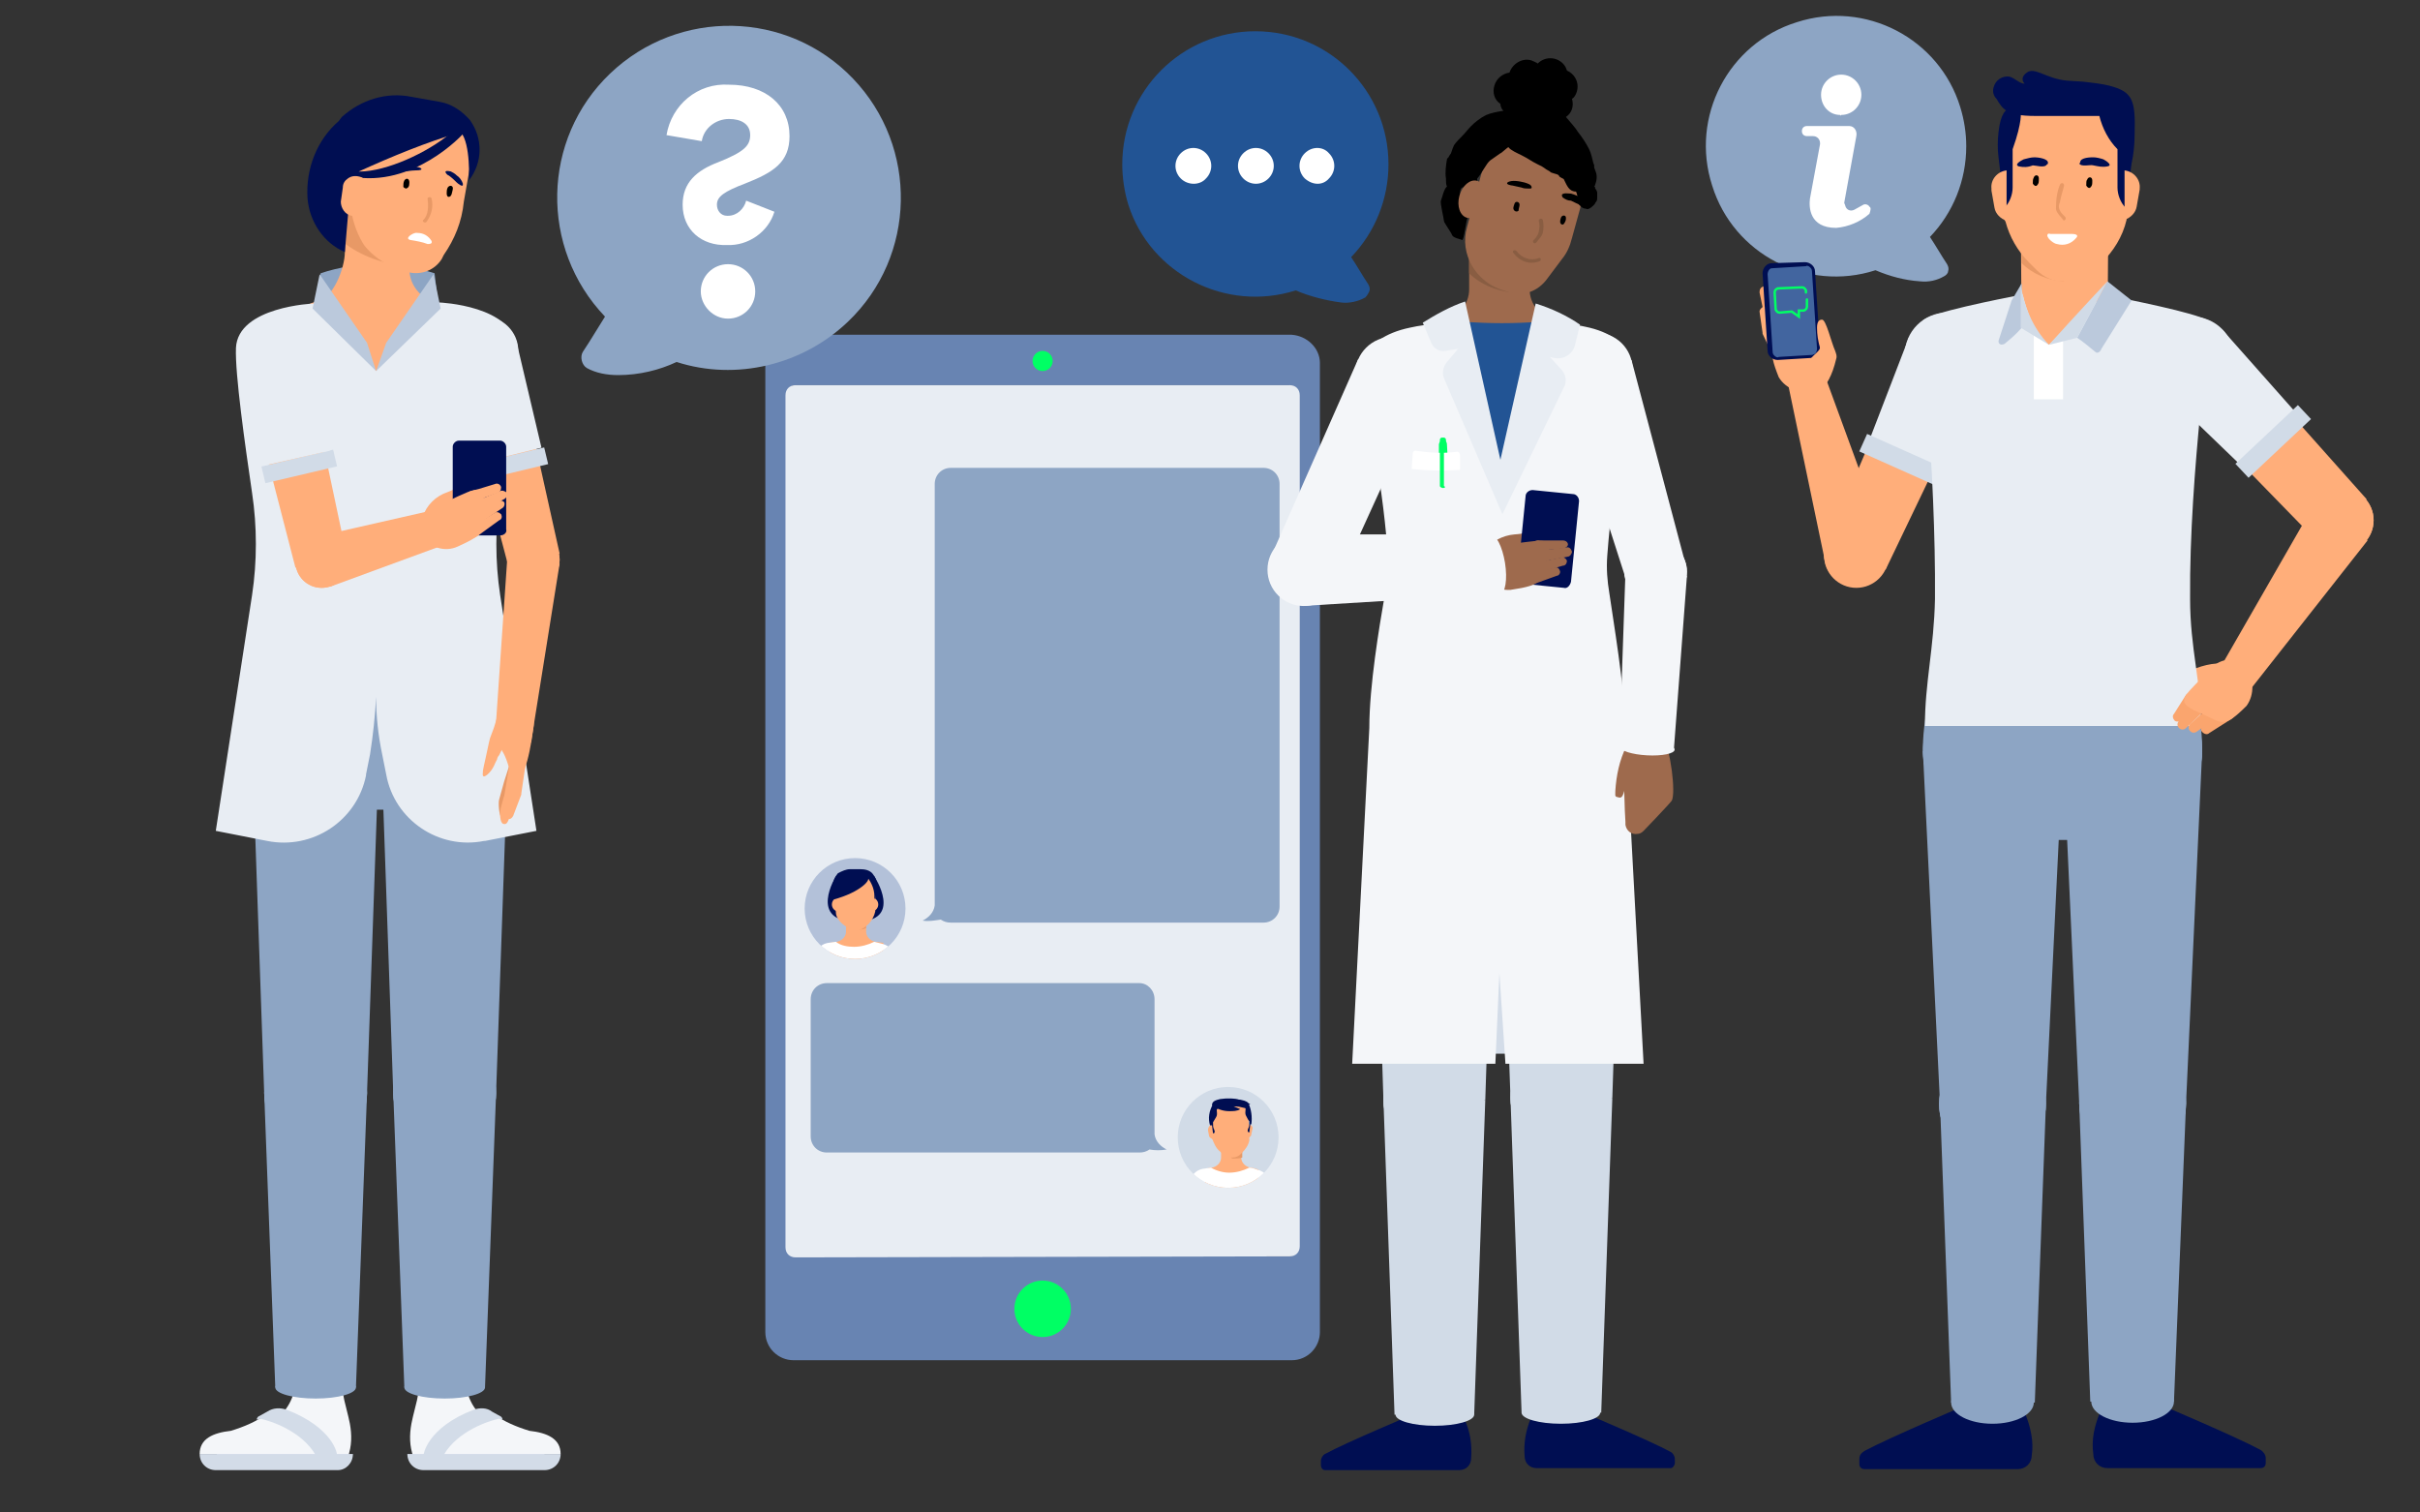 <?xml version="1.0" encoding="UTF-8"?>
<!-- Generator: Adobe Illustrator 25.4.1, SVG Export Plug-In . SVG Version: 6.00 Build 0)  -->
<svg xmlns="http://www.w3.org/2000/svg" xmlns:xlink="http://www.w3.org/1999/xlink" version="1.1" id="Ebene_1" x="0px" y="0px" viewBox="0 0 240 150" style="enable-background:new 0 0 240 150;" xml:space="preserve">
<rect x="0" y="0" width="240" height="150" fill="#333333" stroke="none"/>
<style type="text/css">
	.st0{fill:#8DA5C4;}
	.st1{fill:#FFFFFF;}
	.st2{fill:#6884B2;}
	.st3{fill:url(#SVGID_1_);}
	.st4{fill:#00FF64;}
	.st5{fill:#E8EDF3;}
	.st6{fill:#225494;}
	.st7{fill:#FFAE7A;}
	.st8{fill:#E89966;}
	.st9{fill:#000E52;}
	.st10{fill:#F4F6F9;}
	.st11{fill:#D3DCE8;}
	.st12{fill:#BBC9DC;}
	.st13{fill:#D1DBE7;}
	.st14{clip-path:url(#SVGID_00000059993020119106819640000011571438179043900551_);}
	.st15{fill:#B3C1D9;}
	.st16{clip-path:url(#SVGID_00000098942343031180992200000010703887435573234609_);}
	.st17{fill:#9E6A4D;}
	.st18{fill:#895D42;}
	.st19{fill:#FAA56E;}
	.st20{fill:#42659F;}
	.st21{fill:none;stroke:#00FF64;stroke-width:0.24;stroke-linecap:round;stroke-miterlimit:10;}
</style>
<path class="st0" d="M186,26.8c-6.8,2.2-14.1-1.6-16.2-8.4c-2.2-6.8,1.6-14.1,8.4-16.2c6.8-2.2,14.1,1.6,16.2,8.4  c0.4,1.3,0.6,2.6,0.6,3.9c0,3.4-1.3,6.6-3.6,9c0.6,0.9,1.1,1.8,1.7,2.7c0.1,0.2,0.2,0.4,0.1,0.7c0,0.2-0.2,0.4-0.4,0.5  c-0.7,0.4-1.5,0.6-2.4,0.5C188.9,27.8,187.4,27.4,186,26.8z"></path>
<path class="st1" d="M182.6,11.4c1.1,0,2-0.9,2-2s-0.9-2-2-2s-2,0.9-2,2c0,1.1,0.8,2,1.9,2C182.5,11.5,182.5,11.5,182.6,11.4z"></path>
<path class="st1" d="M185.4,20.5c-0.1-0.2-0.4-0.3-0.6-0.2l-0.9,0.5c-0.4,0.2-0.8,0-0.9-0.4c0-0.1-0.1-0.2-0.1-0.3l1.2-6.6  c0.1-0.5-0.2-1-0.7-1c-0.1,0-0.1,0-0.2,0h-4c-0.3,0-0.5,0.2-0.5,0.5c0,0,0,0,0,0c0,0.3,0.2,0.5,0.5,0.5h0.6c0.4,0,0.7,0.3,0.7,0.7  c0,0,0,0.1,0,0.1l-1,5.4c-0.1,0.8-0.1,2.9,2.6,2.9c1.2-0.1,2.4-0.6,3.3-1.4C185.5,20.9,185.6,20.6,185.4,20.5z"></path>
<path class="st2" d="M130.9,36v96.1c0,1.5-1.2,2.8-2.8,2.8H78.7c-1.5,0-2.8-1.2-2.8-2.8V36c0-1.5,1.2-2.8,2.8-2.8h49.4  C129.6,33.3,130.9,34.5,130.9,36z"></path>
<linearGradient id="SVGID_1_" gradientUnits="userSpaceOnUse" x1="103.4" y1="-10.11" x2="103.4" y2="282.59" gradientTransform="matrix(1 0 0 -1 0 152)">
	<stop offset="0" style="stop-color:#4D4D4D"></stop>
	<stop offset="1" style="stop-color:#1A1A1A"></stop>
</linearGradient>
<path class="st3" d="M78.9,38.2h48.9c0.5,0,0.9,0.4,0.9,1v84.5c0,0.5-0.4,0.9-0.9,0.9H78.9c-0.5,0-0.9-0.4-0.9-0.9V39.2  C78,38.7,78.4,38.2,78.9,38.2z"></path>
<circle class="st4" cx="103.4" cy="35.8" r="1"></circle>
<path id="SCREEN" class="st5" d="M127.9,124.6c0.6,0,1-0.4,1-1V39.2c0-0.6-0.4-1-1-1H78.9c-0.6,0-1,0.4-1,1v84.5c0,0.6,0.4,1,1,1"></path>
<circle class="st4" cx="103.4" cy="129.8" r="2.8"></circle>
<path class="st0" d="M61.3,37.2c-1.1,0-2.2-0.2-3.1-0.7c-0.5-0.3-0.7-1.1-0.4-1.6c0,0,0,0,0,0c0.8-1.2,1.5-2.4,2.2-3.5  c-6.5-6.8-6.3-17.6,0.5-24.1s17.6-6.3,24.1,0.5c6.5,6.8,6.3,17.6-0.5,24.1c-4.5,4.3-11.1,5.9-17,4C65.4,36.7,63.4,37.2,61.3,37.2z"></path>
<path class="st1" d="M67.7,20.3c0-2.2,1.4-3.4,3.5-4.2c2.5-1,3.2-1.6,3.2-2.7s-0.9-1.6-2.1-1.6c-1.3,0-2.5,0.9-2.7,2.2l-3.5-0.6  c0.5-3,3.1-5.2,6.2-5c3.6,0,6,2,6,5.1c0,2.6-1.6,3.6-4.4,4.7c-2.1,0.8-2.8,1.3-2.8,2.1c0,0.6,0.4,1.1,1,1.1c0,0,0.1,0,0.1,0  c0.9,0,1.6-0.7,1.8-1.5l2.8,1.1c-0.6,2-2.6,3.4-4.7,3.3C69.6,24.4,67.7,22.8,67.7,20.3z M69.5,28.9c0-1.5,1.2-2.7,2.7-2.7  s2.7,1.2,2.7,2.7s-1.2,2.7-2.7,2.7S69.5,30.3,69.5,28.9z"></path>
<path class="st6" d="M128.5,28.8c-6.9,2.2-14.4-1.6-16.6-8.5c-0.4-1.3-0.6-2.7-0.6-4c0-7.3,5.9-13.2,13.2-13.2  c7.3,0,13.2,5.9,13.2,13.2c0,3.4-1.3,6.7-3.7,9.2c0.6,0.9,1.1,1.8,1.7,2.7c0.1,0.2,0.2,0.4,0.1,0.7c-0.1,0.2-0.2,0.4-0.4,0.6  c-0.7,0.4-1.6,0.6-2.4,0.5C131.5,29.8,129.9,29.4,128.5,28.8z"></path>
<path class="st1" d="M129.4,17.7c-0.7-0.7-0.7-1.8,0-2.5c0.7-0.7,1.8-0.7,2.4,0c0,0,0,0,0,0c0.7,0.7,0.7,1.8,0,2.5  C131.2,18.4,130.2,18.4,129.4,17.7C129.4,17.7,129.4,17.7,129.4,17.7z M123.3,17.7c-0.7-0.7-0.7-1.8,0-2.5c0.7-0.7,1.8-0.7,2.5,0  c0,0,0,0,0,0c0.7,0.7,0.7,1.8,0,2.5C125.1,18.4,124,18.4,123.3,17.7C123.3,17.7,123.3,17.7,123.3,17.7z M117.1,17.7  c-0.7-0.7-0.7-1.8,0-2.5c0.7-0.7,1.8-0.7,2.5,0c0,0,0,0,0,0c0.7,0.7,0.7,1.8,0,2.5C119,18.4,117.8,18.4,117.1,17.7  C117.1,17.7,117.1,17.7,117.1,17.7z"></path>
<path class="st0" d="M37.4,26.2c-1.9,0-3.8,0.3-5.6,0.9l-0.7,6l5.6,8.5l5.6,0.1l1.5-8.6l-0.7-6C41.2,26.5,39.3,26.2,37.4,26.2z"></path>
<path class="st7" d="M31.4,29.9c1.6-0.2,2.8-3.3,2.8-4.9v-5.1c0-1.8,1.4-3.2,3.2-3.2l0,0l0,0c1.8,0,3.2,1.4,3.2,3.2v6.8  c0,1.6,1.2,3,2.7,3.3l0,0c1.3,0.1,2.2,1.2,2.2,2.5v10.9H29.2V32.5C29.2,31.2,30.1,30.2,31.4,29.9L31.4,29.9z"></path>
<path class="st8" d="M39.1,24.2l1.1,2.1C38,26.2,35.8,25.4,34,24v-4.9L39.1,24.2z"></path>
<path class="st7" d="M44,25.3l-0.2,0.4c-0.7,1.1-2,1.6-3.3,1.3l0,0c-1.7-0.4-3.3-1.3-4.4-2.7c-1.2-1.9-1.6-4.2-1.3-6.4l0.3-5.8  c0.7-0.8,1.6-1.4,2.6-1.7l7.5,1.3c0.9,0.7,1.5,1.6,1.8,2.6l-1,5.7C45.8,22,45.1,23.7,44,25.3z"></path>
<path class="st9" d="M43.6,10.1l-2.8-0.5c-2.5-0.5-5,0.3-6.9,2L33.6,12c-2.2,1.9-3.3,4.8-3.1,7.7c0.2,2.3,1.6,4.4,3.7,5.3l0.4-4.7  l1-3.3c3.3-1.5,6.7-2.9,10.1-3.9c1,1.2,0.8,4.8,0.8,4.8c1.4-1.8,1.4-4.2,0.1-6C45.8,11,44.8,10.3,43.6,10.1z"></path>
<path class="st9" d="M46.7,12.2c-0.2-0.4-0.8,0.5-1.1,0.9"></path>
<path class="st9" d="M34.8,17.5c0,0-0.3-0.6,0.4-0.5c2.5,0.2,6.5-1.5,9-3.4c3.4-2.6,1.7-0.3,1.7-0.3S41,18.7,34.8,17.5z"></path>
<path class="st7" d="M36,21.6l-1.1-0.2c-0.7-0.1-1.1-0.8-1.1-1.4l0.2-1.4c0-0.4,0.2-0.7,0.5-0.9c0.4-0.3,0.9-0.3,1.4-0.1l0,0  c0.5,0.3,0.8,0.8,0.7,1.4L36,21.6z"></path>
<path d="M44.4,18.6c0.2-0.3,0.6-0.2,0.5,0.2s-0.1,0.6-0.3,0.7s-0.3-0.1-0.3-0.3C44.3,19,44.3,18.8,44.4,18.6z"></path>
<path d="M40.1,17.9c0.2-0.3,0.5-0.2,0.5,0.2s-0.1,0.5-0.3,0.6c-0.1,0-0.3-0.1-0.3-0.2c0,0,0,0,0,0C40,18.3,40,18.1,40.1,17.9z"></path>
<path class="st8" d="M42,21.8c0.5-0.5,0.5-1.4,0.4-2.1c0-0.2,0.4-0.2,0.4,0c0.2,0.8,0,1.6-0.5,2.3C42.1,22.2,41.8,21.9,42,21.8z"></path>
<path class="st9" d="M44.2,17C44.1,17,44.1,17,44.2,17c0.1-0.1,0.4,0,0.5,0c0.2,0.1,0.4,0.2,0.6,0.4c0.3,0.2,0.5,0.5,0.6,0.8  c0.1,0.5-0.5,0-0.6-0.1s-0.5-0.5-0.8-0.7C44.4,17.4,44.1,17.1,44.2,17z"></path>
<path class="st9" d="M41.8,16.8C41.8,16.8,41.8,16.7,41.8,16.8c0-0.2-0.4-0.2-0.6-0.3c-0.3,0-0.6,0-0.8,0c-0.4,0-0.8,0.1-1.1,0.3  c-0.4,0.3,0.5,0.2,0.7,0.2c0.4,0,0.8-0.1,1.2-0.1C41.3,16.9,41.7,16.9,41.8,16.8z"></path>
<path class="st1" d="M40.5,23.7c0,0,0.1,0.1,0.2,0.1c0.6,0.1,1.2,0.2,1.7,0.4c0.2,0,0.5,0,0.4-0.3c-0.3-0.5-0.8-0.8-1.4-0.8  C41.1,23,40.3,23.5,40.5,23.7z"></path>
<path class="st10" d="M29.4,136.1c0,4.6-3.4,5.6-5.8,6.5s-2.1,1.9-2.1,1.9h13c0.4-1.1,0.4-2.2,0.2-3.3c-0.4-2-0.8-2.5-0.8-5  L29.4,136.1z"></path>
<path class="st10" d="M33.3,144.2H19.8c0-1.5,1.3-2.1,3.1-2.3c1.3-0.4,2.5-0.9,3.6-1.7c0.7-0.4,1.6-0.4,2.2,0  C30.6,141.2,32.1,142.6,33.3,144.2z"></path>
<path class="st11" d="M33.5,145.8H21.4c-0.9,0-1.6-0.7-1.6-1.6H35C35,145.1,34.3,145.8,33.5,145.8z"></path>
<path class="st11" d="M28.4,139.8c-0.6-0.2-1.3-0.2-1.9,0.2l-0.9,0.5c0,0-0.2,0.2-0.1,0.3l0.3-0.1c1,0.2,4.1,1.2,5.5,3.6h2.1  C33.5,144.3,33.1,141.6,28.4,139.8z"></path>
<polygon class="st0" points="26.2,108.4 25,73.9 37.6,73.9 36.4,108.4 "></polygon>
<circle class="st0" cx="31.3" cy="73.9" r="6.3"></circle>
<circle class="st0" cx="31.3" cy="108.4" r="5.1"></circle>
<polygon class="st0" points="26.2,108.4 27.3,137.6 35.3,137.6 36.4,108.4 "></polygon>
<ellipse class="st0" cx="31.3" cy="137.6" rx="4" ry="1.1"></ellipse>
<circle class="st0" cx="31.3" cy="108.4" r="5.1"></circle>
<path class="st10" d="M46.1,136.1c0,4.6,3.4,5.6,5.8,6.5s2.1,1.9,2.1,1.9H41c-0.4-1.1-0.4-2.2-0.2-3.3c0.4-2,0.8-2.5,0.8-5  L46.1,136.1z"></path>
<path class="st10" d="M42.1,144.2h13.5c0-1.5-1.3-2.1-3.1-2.3c-1.3-0.4-2.5-0.9-3.6-1.7c-0.7-0.4-1.6-0.4-2.2,0  C44.9,141.2,43.3,142.6,42.1,144.2z"></path>
<path class="st11" d="M42,145.8h12c0.9,0,1.6-0.7,1.6-1.6H40.4C40.4,145.1,41.1,145.8,42,145.8C42,145.8,42,145.8,42,145.8z"></path>
<path class="st11" d="M47,139.8c0.6-0.2,1.3-0.2,1.8,0.2l0.9,0.5c0,0,0.2,0.2,0.1,0.3l-0.3-0.1c-1,0.2-4.1,1.2-5.5,3.6H42  C42,144.3,42.3,141.6,47,139.8z"></path>
<polygon class="st0" points="49.2,108.4 50.4,73.9 37.8,73.9 39,108.4 "></polygon>
<circle class="st0" cx="44.1" cy="73.9" r="6.3"></circle>
<circle class="st0" cx="44.1" cy="108.4" r="5.1"></circle>
<polygon class="st0" points="49.2,108.4 48.1,137.6 40.1,137.6 39,108.4 "></polygon>
<ellipse class="st0" cx="44.1" cy="137.6" rx="4" ry="1.1"></ellipse>
<circle class="st0" cx="44.1" cy="108.4" r="5.1"></circle>
<path class="st0" d="M45.2,56.8H30.3c-3.4,4.4-5.2,9.7-5.3,15.2c0,3.5,0.3,8.3,3.9,8.3h17.8c3.5,0,3.9-4.8,3.9-8.3  C50.4,66.5,48.5,61.1,45.2,56.8z"></path>
<path class="st5" d="M49.6,59c-0.5-3.3-0.5-6.8,0-10.1c0.8-4.8,1.7-11.8,1.6-14.4C51,30.3,43.6,30,43.6,30l-3.4,2.3l-2.9,4.5  l-2.9-4.4l-3.3-2.3c0,0-7.5,0.3-7.7,4.4c-0.1,2.6,0.9,9.6,1.6,14.4c0.5,3.3,0.5,6.8,0,10.1l-3.6,23.4l5.1,1c4.5,0.9,8.9-2,9.8-6.5  c0,0,0-0.1,0-0.1l0.4-2c0.3-1.9,0.5-3.8,0.6-5.7c0,1.9,0.2,3.8,0.6,5.7l0.4,2c0.8,4.5,5.2,7.5,9.7,6.6c0,0,0.1,0,0.1,0l5.1-1  L49.6,59z"></path>
<polygon class="st12" points="31,30.6 37.3,36.8 36.4,34 31.7,27.2 "></polygon>
<polygon class="st12" points="43.7,30.6 37.3,36.8 38.3,34 43,27.2 "></polygon>
<ellipse transform="matrix(0.113 -0.994 0.994 0.113 -27.592 115.572)" class="st7" cx="50.9" cy="73.2" rx="0.8" ry="1.8"></ellipse>
<polygon class="st7" points="55.5,55.9 52.7,73.4 49.1,73 50.3,55.5 "></polygon>
<circle class="st7" cx="52.9" cy="55.5" r="2.6"></circle>
<circle class="st7" cx="48" cy="34.8" r="3"></circle>
<polygon class="st7" points="50.4,56.1 55.5,54.9 50.9,34.2 45,35.6 "></polygon>
<circle class="st7" cx="52.9" cy="55.5" r="2.6"></circle>
<circle class="st5" cx="48" cy="34.8" r="3.4"></circle>
<rect x="47" y="45.2" transform="matrix(0.972 -0.233 0.233 0.972 -9.344 13.093)" class="st13" width="7.3" height="1.7"></rect>
<polygon class="st5" points="51.2,33.8 53.7,44.4 47.2,46 44.6,35.4 "></polygon>
<path class="st8" d="M50.9,74.7l-0.9,2.8l-0.5,1.8c-0.1,0.3,0,1.6,0.2,1.7s0.3-0.1,0.4-0.4l0.5-1.4l0.3-0.7l0.2-0.7l1-2.8  c0.1-0.3-0.1-0.7-0.4-0.8C51.4,74.2,51.1,74.3,50.9,74.7C51,74.7,51,74.7,50.9,74.7L50.9,74.7z"></path>
<path class="st7" d="M50.6,75.4L50,79v-0.1L49.7,80c-0.2,0.7-0.1,1.6,0.2,1.7s0.4-0.1,0.5-0.3l0.8-2.1c0,0,0,0,0-0.1l0,0l0.7-3.5  c0.1-0.3-0.2-0.7-0.5-0.7C51,74.8,50.7,75.1,50.6,75.4L50.6,75.4z"></path>
<path class="st7" d="M51,75.1l-0.4,3.4v-0.1l-0.3,1c-0.2,0.9-0.1,1.7,0.1,1.8s0.4-0.1,0.5-0.3l0.8-2.1c0,0,0-0.1,0-0.1l0,0l0.5-3.4  c0-0.3-0.2-0.7-0.5-0.7c0,0,0,0,0,0C51.3,74.6,51,74.8,51,75.1C50.9,75.1,50.9,75.1,51,75.1L51,75.1z"></path>
<path class="st7" d="M51.2,70.3c-1.4-0.2-1.8,0.5-1.9,2.3c0,2.2,0.7,0.9,1.5,4.9c1.4,0.2,1.9-4,2.1-5.3S52.5,70.5,51.2,70.3z"></path>
<path class="st7" d="M48,77c0.2,0,0.8-0.5,1.1-1.3l0.2-0.4c0-0.1,0.1-0.3,0.2-0.4l0.2-0.4l0.1-0.2l0.1-0.1v-0.1l0,0l0,0V74l0.2-0.2  c0.2-0.2,0.3-0.5,0.5-0.7l0.2-0.4l0.3-0.4l0.2-0.3c0.4-0.5,0.2-1.2-0.3-1.6c-0.1-0.1-0.2-0.1-0.3-0.1l0,0c-0.5-0.2-1.2,0.3-1.4,0.8  c0,0-0.3,1.1-0.4,1.3l-0.3,0.8l-0.1,0.4l-0.3,1.4L48,75.9l-0.1,0.5C47.9,76.6,47.8,77,48,77z"></path>
<ellipse transform="matrix(0.96 -0.28 0.28 0.96 -12.962 14.143)" class="st7" cx="43.1" cy="52.5" rx="0.8" ry="1.8"></ellipse>
<polygon class="st7" points="32.7,58.2 43.6,54.2 42.5,50.7 31.5,53.2 "></polygon>
<circle class="st7" cx="31.9" cy="55.7" r="2.6"></circle>
<circle class="st7" cx="27" cy="35" r="3"></circle>
<polygon class="st7" points="34.4,55.2 29.3,56.3 24,35.8 30,34.4 "></polygon>
<circle class="st7" cx="31.9" cy="55.7" r="2.6"></circle>
<circle class="st5" cx="27" cy="35" r="3.4"></circle>
<rect x="26" y="45.4" transform="matrix(0.974 -0.229 0.229 0.974 -9.793 8)" class="st13" width="7.3" height="1.7"></rect>
<polygon class="st5" points="23.7,35.6 26.1,46.2 32.7,44.7 30.2,34 "></polygon>
<path class="st7" d="M44.2,52.7c0.8-0.9,0.1-2.3,0.4-2.7c0.6-0.4,1.2-0.8,1.7-1.3c0.3-0.3,0.4-0.8,0.3-1.2c-0.3-0.3-0.6,0.7-2.2,1.3  c-1.2,0.4-2.1,1.3-2.5,2.5c-0.2,0.7,0.2,1.6,0.9,1.8C43.2,53.3,43.8,53.1,44.2,52.7z"></path>
<path class="st9" d="M49.6,53.1h-4.1c-0.3,0-0.6-0.3-0.6-0.6v-8.2c0-0.3,0.3-0.6,0.6-0.6h4.1c0.3,0,0.6,0.3,0.6,0.6v8.2  C50.3,52.8,50,53.1,49.6,53.1z"></path>
<path class="st7" d="M46.8,48.7l2.3-0.7c0.2-0.1,0.5,0,0.6,0.3c0,0,0,0,0,0c0,0.3-0.1,0.5-0.4,0.6l-2.2,0.8c-0.3,0.1-0.7,0-0.8-0.3  c0,0,0,0,0,0C46.2,49.1,46.4,48.7,46.8,48.7L46.8,48.7z"></path>
<path class="st7" d="M47.2,49.7l2.4-1c0.2-0.1,0.5,0,0.7,0.2c0.1,0.2-0.1,0.5-0.3,0.6l-2.3,1.2c-0.3,0.2-0.7,0.1-0.9-0.2  C46.6,50.2,46.8,49.9,47.2,49.7C47.1,49.7,47.1,49.7,47.2,49.7L47.2,49.7z"></path>
<path class="st7" d="M47.1,50.9l2.2-1.2c0.2-0.1,0.5-0.1,0.7,0.1c0.1,0.2,0,0.5-0.2,0.6l-2.1,1.4c-0.3,0.2-0.7,0.2-0.9-0.1  C46.7,51.5,46.7,51.1,47.1,50.9C47,50.9,47,50.9,47.1,50.9L47.1,50.9z"></path>
<path class="st7" d="M46.7,52.3l2.3-1.4c0.2-0.2,0.5-0.1,0.7,0.1c0.1,0.2,0.1,0.5-0.2,0.6l-2.2,1.6c-0.3,0.2-0.7,0.2-0.9,0  c-0.2-0.2-0.1-0.6,0.1-0.8C46.6,52.4,46.6,52.4,46.7,52.3L46.7,52.3z"></path>
<path class="st7" d="M45.4,54.2c3.1-1.4,2.6-1.7,2.6-3.7c0.1-2.6-0.4-2.3-3.6-0.8l-0.9,0.4c-1.4,0.6-2.3,1.7-1.7,3  C42.6,54.3,44.1,54.8,45.4,54.2C45.8,54.1,45.4,54.2,45.4,54.2z"></path>
<g>
	<defs>
		<circle id="SVGID_00000058555716836237806270000003000479336697765788_" cx="84.8" cy="90.1" r="5"></circle>
	</defs>
	<clipPath id="SVGID_00000144318257502292703790000015474082235116436390_">
		<use xlink:href="#SVGID_00000058555716836237806270000003000479336697765788_" style="overflow:visible;"></use>
	</clipPath>
	<g style="clip-path:url(#SVGID_00000144318257502292703790000015474082235116436390_);">
		<rect x="78.3" y="83.4" class="st15" width="11.9" height="13"></rect>
		<path class="st7" d="M86.8,93.4c-0.5-0.1-0.9-0.5-0.9-1v-2.2c0-0.6-0.4-1-1-1l0,0c-0.6,0-1,0.4-1,1v2.2c0,0.5-0.4,0.9-0.9,1    l-0.7,0.1v4.2h5.3v-4.2L86.8,93.4z"></path>
		<path class="st1" d="M81.3,103.3l-0.5-8c-0.1-0.9,0.5-1.7,1.4-1.8l0.7-0.1l0,0c0.5,0.4,1.2,0.5,1.8,0.5c0.7,0,1.4-0.2,2-0.5l0,0    l0.8,0.2c0.8,0.2,1.4,0.9,1.3,1.8l-0.5,8L81.3,103.3z"></path>
		<path class="st8" d="M85.2,91.6c0,0-1,0.6-0.2,0.6s0.9-0.2,0.9-0.2v-0.9L85.2,91.6z"></path>
		<g id="FEMALE_01_HEAD_FRONT">
			<path class="st9" d="M82.9,86.9c0,0-2.8,4.5,2,4.5s1.8-4.5,1.8-4.5H82.9z"></path>
			<path class="st7" d="M84.2,86.6h1.4c0.7,0,1.2,0.5,1.2,1.2l0,0v2.6c-0.2,0.9-0.9,1.7-1.8,1.9c-0.7,0-2.1-0.9-2.1-1.8l-0.1-1.2     C82.8,88.4,83.5,86.6,84.2,86.6z"></path>
			<circle class="st7" cx="83.2" cy="89.7" r="0.7"></circle>
			<circle class="st7" cx="86.4" cy="89.7" r="0.7"></circle>
			<path class="st9" d="M86.5,86.6c-0.3-0.3-0.7-0.4-1.2-0.4h-1c-0.4,0-0.8,0.2-1.2,0.4c-0.6,0.7-0.7,1.7-0.4,2.6     c2.6-0.7,3.8-2,3.3-2.2c0.5,0.6,0.8,1.4,0.7,2.2C87.2,88.3,87.1,87.3,86.5,86.6z"></path>
			<path class="st9" d="M86.2,86.9c0,0-0.4,1.3-3.2,1.8v-0.2c1-0.2,1.9-0.7,2.7-1.4L86.2,86.9z"></path>
		</g>
	</g>
</g>
<g>
	<defs>
		<circle id="SVGID_00000007412798870800805730000009931552575989269927_" cx="121.8" cy="112.8" r="5"></circle>
	</defs>
	<clipPath id="SVGID_00000062874678366953239840000007163719704798826403_">
		<use xlink:href="#SVGID_00000007412798870800805730000009931552575989269927_" style="overflow:visible;"></use>
	</clipPath>
	<g style="clip-path:url(#SVGID_00000062874678366953239840000007163719704798826403_);">
		<rect x="106.1" y="95.1" class="st13" width="22.3" height="24.5"></rect>
		<path class="st7" d="M124,115.8c-0.5-0.1-0.9-0.5-0.9-1v-2.2c0-0.6-0.4-1-1-1l0,0c-0.6,0-1,0.4-1,1v2.2c0,0.5-0.4,0.9-0.9,1    c-0.2,0-0.5,0.1-0.7,0.1v4.2h5.3V116C124.5,115.9,124.2,115.8,124,115.8z"></path>
		<path class="st1" d="M118.5,125.7l-0.5-8c-0.1-0.9,0.5-1.7,1.4-1.8l0.7-0.1l0,0c0.5,0.3,1.2,0.5,1.8,0.5c0.7,0,1.4-0.2,2-0.5l0,0    c0.3,0,0.5,0.1,0.8,0.2c0.8,0.2,1.4,0.9,1.3,1.8l-0.5,8L118.5,125.7z"></path>
		<path class="st8" d="M122.5,113.7c0,0-0.8,1.2-0.2,1.2c0.3,0,0.6,0,0.9-0.1v-1.3L122.5,113.7z"></path>
		<g id="ARZT_HEAD_FRONTAL">
			<path class="st7" d="M123.9,113.1c-0.1,0.5-0.4,0.9-0.7,1.2l-0.2,0.2l0,0c-0.2,0.2-0.5,0.3-0.8,0.3h-0.1c-0.3,0-0.6-0.1-0.8-0.3     l-0.3-0.3c-0.4-0.3-0.6-0.8-0.8-1.3l0,0l-0.1-2.5c0-0.7,0.6-1.3,1.3-1.3h1.1c0.7,0,1.3,0.5,1.3,1.2c0,0,0,0,0,0L123.9,113.1     L123.9,113.1z"></path>
			<path class="st7" d="M123.8,111.5L123.8,111.5c0.3,0,0.5,0.3,0.4,0.5c0,0,0,0,0,0l-0.1,0.5c0,0.2-0.2,0.3-0.4,0.4L123.8,111.5z"></path>
			<path class="st7" d="M120.3,111.5L120.3,111.5c-0.3,0-0.5,0.3-0.5,0.6c0,0,0,0,0,0l0.1,0.5c0,0.2,0.2,0.3,0.4,0.4V111.5z"></path>
			<path class="st9" d="M121.9,109.7c-0.4,0-0.9,0.1-1.2,0.3c-0.1,0.1,0.1,0.5-0.1,0.8c-0.1,0.2-0.2,0.3-0.3,0.5     c0,0.4,0,0.5,0.1,0.7s0.1,0.4-0.1,0.4l0,0l-0.1-0.8H120c-0.2-0.7-0.1-1.4,0.3-2.1c0.3-0.4,0.8-0.4,1.4-0.4     C121.7,109.2,122.7,109.7,121.9,109.7z"></path>
			<path class="st9" d="M122.3,109.7c0.4,0,0.8,0.1,1.2,0.2c0.1,0.1-0.1,0.5,0.1,0.8c0.1,0.2,0.2,0.4,0.3,0.5c0,0.4,0,0.5-0.1,0.7     s-0.1,0.4,0.1,0.4l0,0l0.1-0.8h0.1c0.1-0.7,0-1.5-0.3-2.1c-0.3-0.4-1.5-0.4-2.2-0.4C121.6,109.2,121.4,109.7,122.3,109.7z"></path>
			<path class="st9" d="M120.2,109.6c0.5,0.4,1.1,0.6,1.7,0.6c0.4,0,0.8,0,1.1-0.2l-0.7-0.3c0.6,0.1,1.2,0,1.7-0.2l-1-0.4     c-0.6-0.2-1.3-0.2-2-0.1C120.6,109.1,120.2,109.2,120.2,109.6z"></path>
		</g>
	</g>
</g>
<path class="st0" d="M91.5,91.3c0.6-0.3,1.1-0.8,1.2-1.5V48c0-0.9,0.7-1.6,1.6-1.6h31c0.9,0,1.6,0.7,1.6,1.6v41.9  c0,0.9-0.7,1.6-1.6,1.6h-31c-0.4,0-0.7-0.1-1-0.3C92.6,91.3,92.1,91.4,91.5,91.3z"></path>
<path class="st0" d="M115.7,114c-0.6-0.3-1.1-0.8-1.2-1.5V99.1c0-0.9-0.7-1.6-1.5-1.6H82c-0.9,0-1.6,0.7-1.6,1.6v13.6  c0,0.9,0.7,1.6,1.6,1.6l0,0h31c0.4,0,0.7-0.1,1-0.3C114.6,114.1,115.1,114.1,115.7,114z"></path>
<path class="st17" d="M143.1,31.7c1.5-0.2,2.6-1.5,2.6-3v-6.4c0-1.7,1.3-3,3-3l0,0c1.7,0,3,1.3,3,3v6.4c0,1.5,1.1,2.8,2.6,3l0,0  c1.2,0.2,2.1,1.2,2.1,2.4v10.2H141V33.4C141.7,33.3,142.4,31.8,143.1,31.7z"></path>
<path class="st18" d="M148.9,24.2c0,0,4.5,5,1,4.8c-1.6-0.2-3.1-0.8-4.2-1.9v-3.7L148.9,24.2z"></path>
<path class="st17" d="M149.1,28.8l0.6,0.2c1.4,0.4,2.8-0.1,3.7-1.3l1.5-2c0.5-0.6,0.8-1.3,1-2.1l0.8-2.9c0.9-3.5-1.1-7.1-4.6-8l0,0  c-2-0.6-4.1,0.6-4.7,2.7l-1.9,7.1C144.7,25.2,146.4,28,149.1,28.8C149.1,28.7,149.1,28.7,149.1,28.8z"></path>
<path d="M150.7,20.3c0-0.3-0.4-0.4-0.5-0.1s-0.2,0.5,0,0.7c0.1,0.1,0.3,0.1,0.4,0c0,0,0,0,0,0C150.6,20.7,150.7,20.5,150.7,20.3z"></path>
<path d="M155.3,21.6c0-0.3-0.4-0.3-0.5,0s-0.1,0.5,0,0.6c0.1,0.1,0.2,0.1,0.3,0c0,0,0,0,0,0C155.3,21.9,155.3,21.8,155.3,21.6z"></path>
<path d="M151.9,18.6c0-0.3-0.4-0.4-0.7-0.5c-0.4-0.1-1.3-0.3-1.7,0c-0.2,0.2,0.4,0.3,0.5,0.3l0.9,0.2c0.2,0.1,0.5,0.1,0.8,0.1  C151.8,18.7,151.9,18.7,151.9,18.6z"></path>
<path d="M156.9,20.4c-0.3-0.1-0.9-0.4-1.1-0.5c-0.3,0-0.5-0.1-0.8-0.3c-0.1-0.1-0.1-0.2-0.1-0.3c0.2-0.2,0.6-0.1,0.9-0.1  c0.4,0.1,0.8,0.3,1.2,0.5C157,20.1,157,20.2,156.9,20.4z"></path>
<path class="st18" d="M150.4,24.9c0.5,0.7,1.4,1,2.2,0.7c0.2-0.1,0.3,0.2,0.1,0.3c-1,0.4-2,0-2.6-0.8  C149.9,24.9,150.2,24.7,150.4,24.9z"></path>
<path class="st18" d="M152.6,23c0.1-0.4,0.1-0.8,0-1.1c0-0.2,0.3-0.3,0.4-0.1c0.1,0.4,0.1,0.9,0,1.3c-0.1,0.4-0.4,0.6-0.6,0.9  s-0.5,0-0.3-0.2S152.5,23.4,152.6,23z"></path>
<path d="M143.5,18.5c-0.1-0.2-0.1-0.5-0.1-0.8c-0.1-0.6,0-1.3,0.1-1.9c0-0.1,0.2-0.2,0.2-0.3l0.2-0.3c0.1-0.3,0.2-0.6,0.3-0.8  c0.2-0.3,0.5-0.6,0.8-0.9c0.4-0.4,0.5-0.6,0.9-1c0.4-0.4,0.9-0.8,1.5-1.1c0.5-0.2,1-0.3,1.6-0.4h0.1c-0.2-0.2-0.3-0.5-0.3-0.7  c-0.6-0.4-0.8-1.1-0.6-1.8c0.2-0.7,0.8-1.2,1.5-1.3c0.3-0.9,1.3-1.5,2.2-1.2c0.2,0.1,0.5,0.2,0.6,0.3c0.7-0.7,1.8-0.7,2.5,0  c0.2,0.2,0.3,0.4,0.4,0.7c0.9,0.4,1.3,1.4,0.9,2.3c-0.1,0.2-0.2,0.4-0.4,0.5c0.2,0.7,0,1.4-0.6,1.8c0.4,0.5,0.9,1,1.2,1.5  c0.4,0.5,0.8,1.1,1.1,1.7c0.2,0.4,0.3,0.9,0.4,1.3c0,0.1,0.1,0.2,0.1,0.3c0,0,0,0.1,0,0.1v0.1c0,0.1,0.1,0.2,0.1,0.3  c0.2,0.4,0.2,0.9,0,1.4c0,0.1-0.1,0.2-0.1,0.2c0.1,0,0.1,0.1,0.1,0.2c0.1,0.1,0.2,0.3,0.2,0.4c0,0.1,0,0.1,0,0.2c0,0.1,0,0.2,0,0.3  c0,0.1,0,0.3-0.1,0.4c-0.1,0.1-0.1,0.2-0.2,0.3c-0.1,0.1-0.3,0.3-0.5,0.4c-0.1,0-0.2,0.1-0.3,0c-0.2,0-0.4-0.1-0.5-0.2  c-0.1-0.1-0.1-0.1-0.2-0.2c-0.1-0.2-0.1-0.5-0.1-0.7l0,0l0,0c-0.1-0.2-0.1-0.4-0.2-0.6c-0.7,0-0.9-0.6-1.2-1.2  c0-0.1-0.5-0.2-0.5-0.4c-0.2-0.2-0.8-0.2-0.9-0.4c-0.6-0.3-0.5-0.4-1.2-0.7c-0.8-0.4-0.8-0.5-1.6-0.9c-0.4-0.2-1.1-0.5-1.3-0.8  c-0.1,0-0.7,0.6-0.8,0.6c-0.4,0.3-0.6,0.4-1,0.7s-0.9,1.4-1.3,1.8c0,0.2,0,0.4,0,0.6c-0.2,0.6-0.3-0.1-0.9,0  c-0.1,0.3-0.3,0.2-0.6,0.3c0,0-0.1,0.1-0.1,0.1c-0.1,0.2-0.1,0.3-0.1,0.5c0,0.2,0,0.4-0.1,0.6c-0.1,0.1,1.1,1.6,0.9,1.7  s-0.4,2.4-0.6,2.3s-0.9-0.2-1-0.5s-0.8-1.2-0.8-1.4s-0.4-1.8-0.3-2S143.2,18.7,143.5,18.5z"></path>
<ellipse transform="matrix(0.262 -0.965 0.965 0.262 88.601 155.563)" class="st17" cx="146.1" cy="19.8" rx="1.9" ry="1.3"></ellipse>
<circle class="st10" cx="158.3" cy="36.6" r="3.6"></circle>
<polygon class="st10" points="161.3,57.6 167.2,56.1 161.8,35.7 154.9,37.7 "></polygon>
<circle class="st10" cx="164.2" cy="56.7" r="3.1"></circle>
<circle class="st7" cx="142.5" cy="135.1" r="2.2"></circle>
<circle class="st7" cx="142.5" cy="141.1" r="2.2"></circle>
<rect x="140.3" y="135.1" class="st7" width="4.3" height="6"></rect>
<path class="st9" d="M145.3,140.9c0,0-3.8-0.4-5-0.7c0,0-6.9,2.9-8.9,4c-0.2,0.1-0.4,0.4-0.4,0.7v0.4c0,0.3,0.2,0.5,0.4,0.5  c0,0,0,0,0,0h13.3c0.7,0,1.2-0.5,1.2-1.2C146,143.3,145.8,142,145.3,140.9z"></path>
<polygon class="st13" points="137.2,109.1 136.1,75.2 148.4,75.2 147.3,109.1 "></polygon>
<circle class="st13" cx="142.2" cy="75.2" r="6.2"></circle>
<circle class="st13" cx="142.2" cy="109.1" r="5"></circle>
<polygon class="st13" points="147.3,109.1 146.2,140.3 138.3,140.3 137.2,109.1 "></polygon>
<ellipse class="st13" cx="142.3" cy="140.3" rx="3.9" ry="1.1"></ellipse>
<circle class="st13" cx="142.2" cy="109.1" r="5"></circle>
<circle class="st7" cx="154.6" cy="134.9" r="2.2"></circle>
<circle class="st7" cx="154.6" cy="141" r="2.2"></circle>
<rect x="152.4" y="134.9" class="st7" width="4.3" height="6"></rect>
<path class="st9" d="M151.8,140.7c0,0,3.8-0.4,5-0.7c0,0,6.9,2.9,8.9,4c0.2,0.1,0.4,0.4,0.4,0.7v0.4c0,0.2-0.2,0.5-0.4,0.5  c0,0,0,0,0,0h-13.3c-0.7,0-1.2-0.5-1.2-1.2C151.1,143.2,151.3,141.9,151.8,140.7z"></path>
<polygon class="st13" points="159.9,108.9 161,75 148.6,75 149.8,108.9 "></polygon>
<circle class="st13" cx="154.8" cy="75" r="6.2"></circle>
<circle class="st13" cx="154.8" cy="108.9" r="5"></circle>
<polygon class="st13" points="149.8,108.9 150.9,140.1 158.8,140.1 159.9,108.9 "></polygon>
<ellipse class="st13" cx="154.8" cy="140.1" rx="3.9" ry="1.1"></ellipse>
<circle class="st13" cx="154.8" cy="108.9" r="5"></circle>
<rect x="142.2" y="93.6" class="st11" width="11.7" height="10.9"></rect>
<path class="st10" d="M161.2,72.2H161c0,0,0,0,0,0L161.2,72.2c-0.1-4.2-1.2-10.6-1.6-13.4c-0.2-1.2-0.3-2.4-0.2-3.7  c0.3-4,0.8-8,1.7-11.9l0.8-4.8c0-1-0.1-1.9-0.3-2.8c-0.3-1.5-1.9-2.7-4.4-3.2c-0.7-0.2-4-0.5-4-0.5l-2.1,1.7c0,0-1.3,14.3-1.3,14.3  s-3.2-16.5-7.5-15.8c0,0-1.7,0.2-2.5,0.4c-2.4,0.5-4.2,1.7-4.4,3.2c-0.2,0.9-0.2,1.9-0.2,2.8l0.8,4.8c0.8,3.7,1.3,7.5,1.6,11.2  c0.1,1.6,0,3.1-0.3,4.7c-0.5,2.9-1.5,8.8-1.5,13h0.2c0,0,0,0,0,0h-0.2l-1.7,33.3h14.2l0.4-9l0.6,9h13.7L161.2,72.2z"></path>
<path class="st4" d="M143.2,44.1H143c-0.1,0-0.2-0.1-0.2-0.2v-0.3c0-0.1,0.1-0.2,0.2-0.2h0.2c0.1,0,0.2,0.1,0.2,0.2v0.3  C143.4,44,143.3,44.1,143.2,44.1z"></path>
<path class="st4" d="M143.6,46h-0.9l0,0v-1.9c0-0.2,0.2-0.5,0.4-0.5l0,0c0.2,0,0.4,0.2,0.4,0.5L143.6,46L143.6,46z"></path>
<path class="st1" d="M140,46.5c1.6,0.2,3.2,0.2,4.8,0.1v-1.4c0-0.2-0.1-0.4-0.3-0.4c0,0,0,0,0,0c-1.4,0.2-2.8,0.1-4.1-0.1  c-0.2,0-0.3,0.1-0.3,0.4L140,46.5z"></path>
<path class="st4" d="M143.1,48.4L143.1,48.4c-0.1,0-0.3-0.1-0.3-0.2v-3.7c0-0.1,0.1-0.2,0.2-0.2h0c0.1,0,0.2,0.1,0.2,0.2v3.7  C143.4,48.3,143.3,48.4,143.1,48.4z"></path>
<path class="st6" d="M152.8,31.9c-2.6,0.2-5.1,0.2-7.7,0l3.8,16.2L152.8,31.9z"></path>
<path class="st5" d="M145.3,29.9l3.5,15.7l3.5-15.5c1.6,0.5,3.1,1.2,4.4,2.1l-0.5,2c-0.2,0.9-1.1,1.5-2.1,1.3l-0.4-0.1l1.1,1.2  c0.4,0.4,0.6,1,0.4,1.6l-6.2,12.8l-5.8-13.5c-0.2-0.5-0.1-1.1,0.3-1.6l1.1-1.3l-1.3,0.2c-0.6,0.1-1.2-0.3-1.4-0.9l-0.8-1.9  C142.4,31.2,143.8,30.4,145.3,29.9z"></path>
<path class="st17" d="M161.3,74c-0.7,1.4-1,2.9-1.1,4.4c0,0.6-0.1,0.6,0.4,0.7s0.5-1.2,0.9-2S162.9,73.5,161.3,74z"></path>
<path class="st17" d="M161.4,73.6c-0.2,0.9-0.3,1.8-0.4,2.7c0.1,1.8,0.1,3.9,0.2,5.2c0,0.1,0,0.2,0,0.3c0.1,0.6,0.6,1,1.2,0.9  c0.2,0,0.4-0.1,0.6-0.3c0.2-0.2,2.5-2.6,2.8-3c0.4-0.8-0.1-5-0.9-6.4C164.6,72.2,162.7,70.4,161.4,73.6z"></path>
<ellipse transform="matrix(5.320746e-02 -0.999 0.999 5.320746e-02 80.467 233.394)" class="st10" cx="163.3" cy="74.3" rx="0.7" ry="2.7"></ellipse>
<polygon class="st10" points="167.3,57.1 166,74.4 160.6,74.1 161.2,56.8 "></polygon>
<circle class="st10" cx="164.2" cy="56.7" r="3.1"></circle>
<path class="st17" d="M149,56.7c1-0.6,0.7-2.1,1.1-2.5c0.7-0.2,1.4-0.5,2-0.8c0.5-0.3,0.7-0.8,0.6-1s-0.7,0.5-2.5,0.6  c-1.2,0.1-2.3,0.7-3.1,1.7c-0.4,0.7-0.2,1.5,0.4,2C148,56.9,148.5,56.9,149,56.7z"></path>
<path class="st9" d="M155.1,58.3l-4-0.4c-0.3,0-0.6-0.3-0.6-0.7l0.8-8c0-0.3,0.3-0.6,0.7-0.6l4,0.4c0.3,0,0.6,0.3,0.6,0.7l-0.8,8  C155.7,58.1,155.4,58.4,155.1,58.3z"></path>
<path class="st17" d="M152.7,53.6h2.3c0.3,0,0.5,0.2,0.5,0.4c0,0,0,0,0,0c0,0.2-0.3,0.4-0.5,0.4l-2.3,0.2c-0.3,0.1-0.6-0.2-0.7-0.5  c0,0,0,0,0,0C152,53.8,152.3,53.5,152.7,53.6C152.6,53.5,152.6,53.5,152.7,53.6L152.7,53.6z"></path>
<path class="st17" d="M152.7,54.6l2.6-0.3c0.3-0.1,0.5,0.1,0.6,0.4c0,0,0,0,0,0c0,0.2-0.2,0.5-0.4,0.5l-2.5,0.5  c-0.3,0.1-0.7-0.1-0.8-0.4C152.1,55,152.3,54.7,152.7,54.6L152.7,54.6z"></path>
<path class="st17" d="M152.3,55.8l2.5-0.5c0.3-0.1,0.5,0.1,0.6,0.3c0,0.2-0.1,0.5-0.4,0.5l-2.4,0.7c-0.3,0.1-0.7,0-0.8-0.3  c-0.1-0.3,0.1-0.6,0.4-0.7C152.2,55.8,152.3,55.8,152.3,55.8L152.3,55.8z"></path>
<path class="st17" d="M151.5,57l2.6-0.7c0.3-0.1,0.5,0,0.6,0.3c0.1,0.2-0.1,0.5-0.3,0.5l-2.5,0.9c-0.3,0.1-0.7,0-0.8-0.3  c-0.1-0.3,0-0.6,0.3-0.7C151.5,57,151.5,57,151.5,57L151.5,57z"></path>
<path class="st17" d="M149.8,58.5c3.4-0.5,2.9-0.9,3.5-2.8c0.8-2.5,0.2-2.2-3.1-1.8l-0.9,0.1c-1.5,0.2-2.6,1-2.4,2.4  C147.2,57.7,148.4,58.6,149.8,58.5C150.2,58.4,149.8,58.5,149.8,58.5z"></path>
<circle class="st10" cx="138.1" cy="37.1" r="3.7"></circle>
<polygon class="st10" points="141.7,38 132.5,58.2 126,55.3 134.7,35.6 "></polygon>
<ellipse transform="matrix(0.988 -0.157 0.157 0.988 -6.943 23.926)" class="st10" cx="148.2" cy="56" rx="1" ry="3"></ellipse>
<polygon class="st10" points="129.2,53 147.7,53 148.7,58.9 129.1,60.1 "></polygon>
<circle class="st10" cx="129.3" cy="56.5" r="3.6"></circle>
<path class="st7" d="M200.4,20.7l0.1,13c0,2.3,1.9,4.3,4.2,4.3c0,0,0,0,0,0l0,0c2.3,0,4.3-1.8,4.3-4.2c0,0,0-0.1,0-0.1l0.1-13.1  c0-2.3-1.7-4.1-4-4.3l0,0c-2.4-0.2-4.5,1.6-4.7,4C200.4,20.4,200.4,20.6,200.4,20.7z"></path>
<path class="st8" d="M200.4,21l4.3,6.9c-1.6-0.1-3.1-0.7-4.2-1.8L200.4,21z"></path>
<g id="ARZT_HEAD_FRONTAL-2">
	<path class="st7" d="M198.9,22c0.4,1.5,1.2,2.9,2.3,4l0.8,0.8l0,0c0.7,0.7,1.6,1.1,2.6,1.1h0.2c1,0,1.9-0.3,2.6-0.9l1-0.9   c1.2-1.2,2.1-2.6,2.5-4.3l0,0v-8.3c0-2.3-1.9-4.2-4.2-4.2l0,0H203c-2.3,0-4.2,1.9-4.2,4.2c0,0,0,0,0,0v8.3L198.9,22z"></path>
	<path class="st9" d="M198.2,13.1c0.4-3.7,2.2-2,2.2-2s0.2,0.9-0.8,3.7v3.8c0,0.7-0.3,1.5-0.8,2l-0.6-5   C198.1,14.8,198.1,14,198.2,13.1z"></path>
	<path class="st9" d="M211.7,13.3c0.1-3.4-0.2-4.2-2.5-4.8c-0.8-0.2-1.7-0.3-2.6-0.4l-1.6-0.1c-2.1-0.2-3.2-1.4-4-0.8   s-0.2,1.1-0.2,1.1c-0.5,0-0.9-0.5-1.5-0.7c-0.7-0.1-1.4,0.3-1.6,1.1c-0.1,0.4,0,0.8,0.3,1.1c0.6,1,1,1.7,3.8,1.7h6.4   c0.3,1.2,0.9,2.4,1.8,3.3v3.8c0,0.7,0.3,1.5,0.8,2l0.6-4.4C211.6,15.3,211.7,14.3,211.7,13.3z"></path>
	<path class="st7" d="M199,16.9L199,16.9c-0.9,0.1-1.6,0.9-1.5,1.8c0,0.1,0,0.1,0,0.2l0.3,1.7c0.1,0.6,0.6,1.1,1.2,1.3V16.9z"></path>
	<path class="st7" d="M210.7,16.9L210.7,16.9c0.9,0.1,1.6,0.9,1.5,1.8c0,0,0,0.1,0,0.1l-0.3,1.7c-0.1,0.6-0.6,1.1-1.2,1.3V16.9z"></path>
</g>
<path d="M207,17.8c0.1-0.3,0.5-0.3,0.5,0.1s0,0.5-0.2,0.7c-0.1,0.1-0.3,0-0.4-0.2c0,0,0,0,0,0C206.9,18.1,206.9,17.9,207,17.8z"></path>
<path d="M201.7,17.6c0.1-0.3,0.5-0.3,0.5,0.1s0,0.5-0.2,0.7c-0.1,0.1-0.3,0-0.4-0.2c0,0,0,0,0,0C201.6,17.9,201.6,17.8,201.7,17.6z"></path>
<path class="st9" d="M206.3,16.1c0-0.5,1.1-0.5,1.3-0.5c0.3,0,0.7,0.1,1,0.2c0.2,0.1,1,0.6,0.4,0.7c-0.5,0.1-0.9,0-1.4-0.1  c-0.3-0.1-1.2,0.2-1.4-0.2C206.3,16.2,206.3,16.1,206.3,16.1z"></path>
<path class="st9" d="M203.1,16.2c0.1-0.5-1.1-0.6-1.3-0.6c-0.4,0-0.7,0.1-1.1,0.2c-0.2,0.1-1,0.5-0.5,0.7c0.5,0.1,0.9,0.1,1.4-0.1  c0.3,0,1.2,0.3,1.4-0.1C203.1,16.3,203.1,16.2,203.1,16.2z"></path>
<path class="st1" d="M203.1,23.2c0.1,0,0.1-0.1,0.2,0c0.7,0,1.5,0,2.2,0c0.3,0,0.7,0.1,0.4,0.4c-0.5,0.6-1.2,0.8-1.9,0.6  C203.7,24.2,202.8,23.5,203.1,23.2z"></path>
<path class="st8" d="M204.3,18.3c0.1-0.2,0.4-0.2,0.4,0.1c-0.1,0.5-0.3,1-0.4,1.6c-0.1,0.3-0.2,0.5,0,0.9c0.1,0.2,0.3,0.4,0.5,0.6  c0.2,0.2-0.1,0.5-0.2,0.3s-0.7-0.7-0.7-1.1C203.9,19.8,204,19,204.3,18.3z"></path>
<path class="st7" d="M221.1,67.6c-1,1.5-2.8,0.3-3.4,0.6c-0.4,0.5-0.9,1-1.5,1.4c-0.5,0.3-0.7,0.2-0.9,0s1.4-2,1.8-2.8  c0.1-0.2,0.4-0.4,0.6-0.5c1.6-0.6,2.8-0.6,3.3-0.3S221.5,67,221.1,67.6z"></path>
<circle class="st7" cx="193.1" cy="35.2" r="3.7"></circle>
<polygon class="st7" points="189.7,33.8 181.2,53.8 187,56.5 196.5,36.7 "></polygon>
<circle class="st7" cx="184.1" cy="55.1" r="3.2"></circle>
<ellipse transform="matrix(0.988 -0.157 0.157 0.988 -3.551 28.499)" class="st7" cx="178.9" cy="36.8" rx="1.8" ry="0.7"></ellipse>
<polygon class="st7" points="187,53.7 180.7,36.5 177.1,37 181,55.7 "></polygon>
<circle class="st7" cx="184.1" cy="55" r="3.2"></circle>
<path class="st7" d="M176.4,37.4c-1.2-3-0.6-2.9,1-4.5c2-2,2.1-1.5,3.4,1.6l0.4,0.9c0.6,1.4,0.4,2.7-1.1,3.3  C178.7,39.2,177.1,38.6,176.4,37.4C176.3,37,176.4,37.4,176.4,37.4z"></path>
<path class="st7" d="M179.9,32.4l-1.8-4c-0.1-0.3-0.4-0.4-0.7-0.3c0,0,0,0,0,0c-0.2,0.1-0.4,0.4-0.3,0.6l1.5,4.1  c0.1,0.3,0.5,0.5,0.8,0.4C179.8,33.1,180,32.7,179.9,32.4L179.9,32.4z"></path>
<path class="st7" d="M178.7,32.8l-2-4.5c-0.1-0.3-0.4-0.4-0.7-0.2c-0.2,0.1-0.3,0.4-0.3,0.6l1.8,4.6c0.1,0.3,0.5,0.5,0.8,0.4  c0,0,0,0,0,0C178.7,33.6,178.9,33.2,178.7,32.8L178.7,32.8z"></path>
<path class="st19" d="M177.7,33.6l-1.6-2.1l0.1,0.2l-0.7-2.9c-0.1-0.3-0.3-0.4-0.6-0.4c0,0,0,0,0,0c-0.3,0.1-0.4,0.3-0.4,0.6  l0.6,2.9c0,0.1,0,0.1,0.1,0.2l0,0l1.5,2.2c0.2,0.3,0.6,0.4,0.9,0.2C177.8,34.3,177.9,33.9,177.7,33.6L177.7,33.6L177.7,33.6z"></path>
<path class="st7" d="M176.9,34.7l-1.1-2l0.1,0.2l-0.4-2.1c-0.1-0.3-0.4-0.4-0.6-0.4c-0.2,0.1-0.4,0.3-0.4,0.5l0.3,2.1  c0,0,0,0.1,0,0.1l0,0l1,2.1c0.1,0.3,0.5,0.5,0.8,0.4c0.3-0.1,0.5-0.5,0.4-0.8C176.9,34.8,176.9,34.8,176.9,34.7L176.9,34.7z"></path>
<path class="st9" d="M179.6,35.5l-3.3,0.2c-0.5,0-1-0.4-1-0.9l-0.5-7.7c0-0.5,0.4-1,0.9-1L179,26c0.5,0,1,0.4,1,0.9l0.5,7.7  C180.5,35.1,180.1,35.5,179.6,35.5z"></path>
<path class="st20" d="M175.5,26.7c-0.1,0.1-0.2,0.3-0.2,0.5l0.5,7.7c0,0.2,0.1,0.3,0.2,0.4c0.1,0.1,0.3,0.2,0.4,0.1l3.3-0.2  c0.1,0,0.2-0.1,0.3-0.1c0.1-0.1,0.2-0.3,0.2-0.5l-0.5-7.7c0-0.2-0.1-0.3-0.2-0.4c-0.1-0.1-0.3-0.2-0.4-0.1l-3.3,0.2  C175.7,26.6,175.6,26.6,175.5,26.7z"></path>
<path class="st21" d="M179.2,29.7v0.7c0,0.2-0.1,0.3-0.3,0.4c0,0,0,0,0,0h-0.5v0.6l-0.7-0.5l-1.2,0.1c-0.2,0-0.3-0.1-0.4-0.3  c0,0,0,0,0,0L176,29c0-0.2,0.1-0.3,0.3-0.4c0,0,0,0,0,0l2.4-0.1c0.2,0,0.3,0.1,0.4,0.3c0,0,0,0,0,0v0.2"></path>
<path class="st7" d="M179.1,37.6c-0.7-1.7,1.3-2.5,1.4-3.1c-0.2-0.7-0.3-1.3-0.3-2c0-0.6,0.2-0.8,0.5-0.8c0.4,0,0.9,2.2,1.3,3.1  c0.1,0.3,0.2,0.5,0.1,0.8c-0.4,1.7-1,2.7-1.6,3S179.3,38.3,179.1,37.6z"></path>
<circle class="st5" cx="193.1" cy="35.2" r="4.2"></circle>
<polygon class="st5" points="189.3,33.5 185.1,44.4 191.9,47.4 197,36.8 "></polygon>
<rect x="187.8" y="41.4" transform="matrix(0.408 -0.913 0.913 0.408 69.972 199.34)" class="st13" width="1.9" height="8.5"></rect>
<circle class="st7" cx="197.6" cy="133.6" r="2.5"></circle>
<circle class="st7" cx="197.6" cy="140.4" r="2.5"></circle>
<rect x="195.2" y="133.5" class="st7" width="4.9" height="6.9"></rect>
<path class="st9" d="M200.8,140.1c0,0-4.4-0.5-5.7-0.8c0,0-7.8,3.3-10.2,4.6c-0.3,0.2-0.5,0.4-0.5,0.8v0.5c0,0.3,0.2,0.5,0.5,0.5  c0,0,0,0,0,0h15.2c0.8,0,1.4-0.6,1.4-1.4C201.7,143,201.4,141.5,200.8,140.1z"></path>
<circle class="st0" cx="197.6" cy="109.5" r="5.3"></circle>
<ellipse class="st0" cx="197.6" cy="139.1" rx="4.1" ry="2.1"></ellipse>
<polygon class="st0" points="202.9,109.5 201.8,139.1 193.5,139.1 192.4,109.5 "></polygon>
<circle class="st0" cx="197.6" cy="74.5" r="6.9"></circle>
<polygon class="st0" points="192.4,109.5 190.7,74.5 204.6,74.5 202.9,109.5 "></polygon>
<circle class="st0" cx="197.6" cy="109.5" r="5.3"></circle>
<circle class="st7" cx="211.5" cy="133.4" r="2.5"></circle>
<circle class="st7" cx="211.5" cy="140.3" r="2.5"></circle>
<rect x="209" y="133.4" class="st7" width="4.9" height="6.9"></rect>
<path class="st9" d="M208.3,140c0,0,4.4-0.5,5.7-0.8c0,0,7.8,3.3,10.2,4.6c0.3,0.2,0.5,0.5,0.5,0.8v0.5c0,0.3-0.2,0.5-0.5,0.5  c0,0,0,0,0,0h-15.2c-0.8,0-1.4-0.6-1.4-1.4C207.4,142.8,207.7,141.4,208.3,140z"></path>
<circle class="st0" cx="211.5" cy="109.4" r="5.3"></circle>
<ellipse class="st0" cx="211.5" cy="139" rx="4.1" ry="2.1"></ellipse>
<polygon class="st0" points="206.2,109.4 207.3,139 215.6,139 216.8,109.4 "></polygon>
<circle class="st0" cx="211.5" cy="74.4" r="6.9"></circle>
<polygon class="st0" points="216.8,109.4 218.4,74.4 204.6,74.4 206.2,109.4 "></polygon>
<circle class="st0" cx="211.5" cy="109.4" r="5.3"></circle>
<path class="st0" d="M196.4,57.7h16.2c0,0,5.8,8.5,5.8,16.6c0,3.8-3.1,9-6.9,9h-13.9c-3.8,0-6.9-5.2-6.9-9  C190.7,66.2,196.4,57.7,196.4,57.7z"></path>
<path class="st5" d="M190.7,31.8c0.7-0.8,7.4-2.1,9.9-2.6c0,0,0.8,3.8,2.6,5c0.5,0.2,5.4-5,5.4-5c2.4,0.5,9.1,1.8,10.4,2.6  c0.4,0.2-1.9,14.8-1.8,27.6c0,4.9,1.1,8.3,1.1,12.6h-27.4c0-4.3,0.9-7.7,1-12.6C192,46.5,190.4,32.1,190.7,31.8z"></path>
<g id="TRANSPORTHELFER_STANDING">
	<polygon class="st1" points="201.7,39.6 204.6,39.6 204.6,32.9 203.2,34.2 201.7,32.9  "></polygon>
	<path class="st12" d="M211.4,29.8l-2.4-1.9l-3,5.6c0.6,0.4,1.2,0.9,1.8,1.4c0.2,0.2,0.5,0,0.6-0.3L211.4,29.8z"></path>
	<path class="st13" d="M209,27.9c0,0-3.2,3.4-5.8,6.3l2.8-0.7L209,27.9z"></path>
	<path class="st12" d="M199.5,29.8l1-1.7v4.4c-0.5,0.6-1.1,1.1-1.7,1.6c-0.2,0.1-0.4,0.1-0.5,0c-0.1-0.1-0.1-0.2-0.1-0.3L199.5,29.8   z"></path>
	<path class="st13" d="M200.4,28.1c0.3,2.3,1.2,4.4,2.8,6.1l-2.8-1.7L200.4,28.1z"></path>
</g>
<circle class="st7" cx="217.4" cy="35.6" r="3.7"></circle>
<polygon class="st7" points="214.7,38.2 229.9,53.8 234.7,49.5 220.1,33.1 "></polygon>
<circle class="st7" cx="232.2" cy="51.6" r="3.2"></circle>
<ellipse transform="matrix(0.655 -0.755 0.755 0.655 25.521 190.626)" class="st7" cx="221.6" cy="67.4" rx="0.7" ry="1.8"></ellipse>
<polygon class="st7" points="229.4,50.2 220.2,66.2 223,68.6 234.8,53.6 "></polygon>
<circle class="st7" cx="232.2" cy="51.6" r="3.2"></circle>
<path class="st19" d="M216.8,68.9l-1.2,1.9c-0.2,0.2-0.1,0.5,0.1,0.7c0,0,0,0,0,0c0.2,0.1,0.5,0.1,0.7-0.1l1.4-1.7  c0.2-0.3,0.2-0.7-0.1-0.9C217.5,68.5,217.1,68.6,216.8,68.9L216.8,68.9z"></path>
<path class="st19" d="M217.7,69.7l-1.6,1.8c-0.2,0.2-0.2,0.5,0,0.7c0,0,0,0,0,0c0.2,0.2,0.5,0.2,0.7,0l1.8-1.7  c0.3-0.2,0.3-0.6,0-0.9C218.4,69.4,218,69.4,217.7,69.7L217.7,69.7z"></path>
<path class="st19" d="M219,70.2l-1.8,1.6c-0.2,0.2-0.2,0.5,0,0.7c0.2,0.2,0.4,0.2,0.6,0.1l2-1.4c0.2-0.3,0.2-0.7,0-0.9  C219.6,70.1,219.3,70,219,70.2C219.1,70.2,219,70.2,219,70.2z"></path>
<path class="st19" d="M220.5,70.3l-2,1.6c-0.2,0.2-0.3,0.5-0.1,0.7c0.2,0.2,0.5,0.3,0.7,0.1l2.2-1.4c0.3-0.2,0.4-0.5,0.3-0.8  s-0.5-0.4-0.8-0.3C220.6,70.3,220.6,70.3,220.5,70.3L220.5,70.3z"></path>
<path class="st7" d="M222.8,70c-2.3,2.3-2.4,1.7-4.4,0.8c-2.6-1.1-2.2-1.4,0.1-3.7l0.6-0.7c1-1,2.3-1.4,3.5-0.3  C223.6,67.2,223.6,68.9,222.8,70C222.5,70.3,222.8,70,222.8,70z"></path>
<circle class="st5" cx="217.4" cy="35.6" r="4.2"></circle>
<polygon class="st5" points="214.4,38.6 222.8,46.7 228.2,41.5 220.4,32.7 "></polygon>
<rect x="221.1" y="42.8" transform="matrix(0.729 -0.685 0.685 0.729 31.195 166.251)" class="st13" width="8.5" height="1.9"></rect>
</svg>
